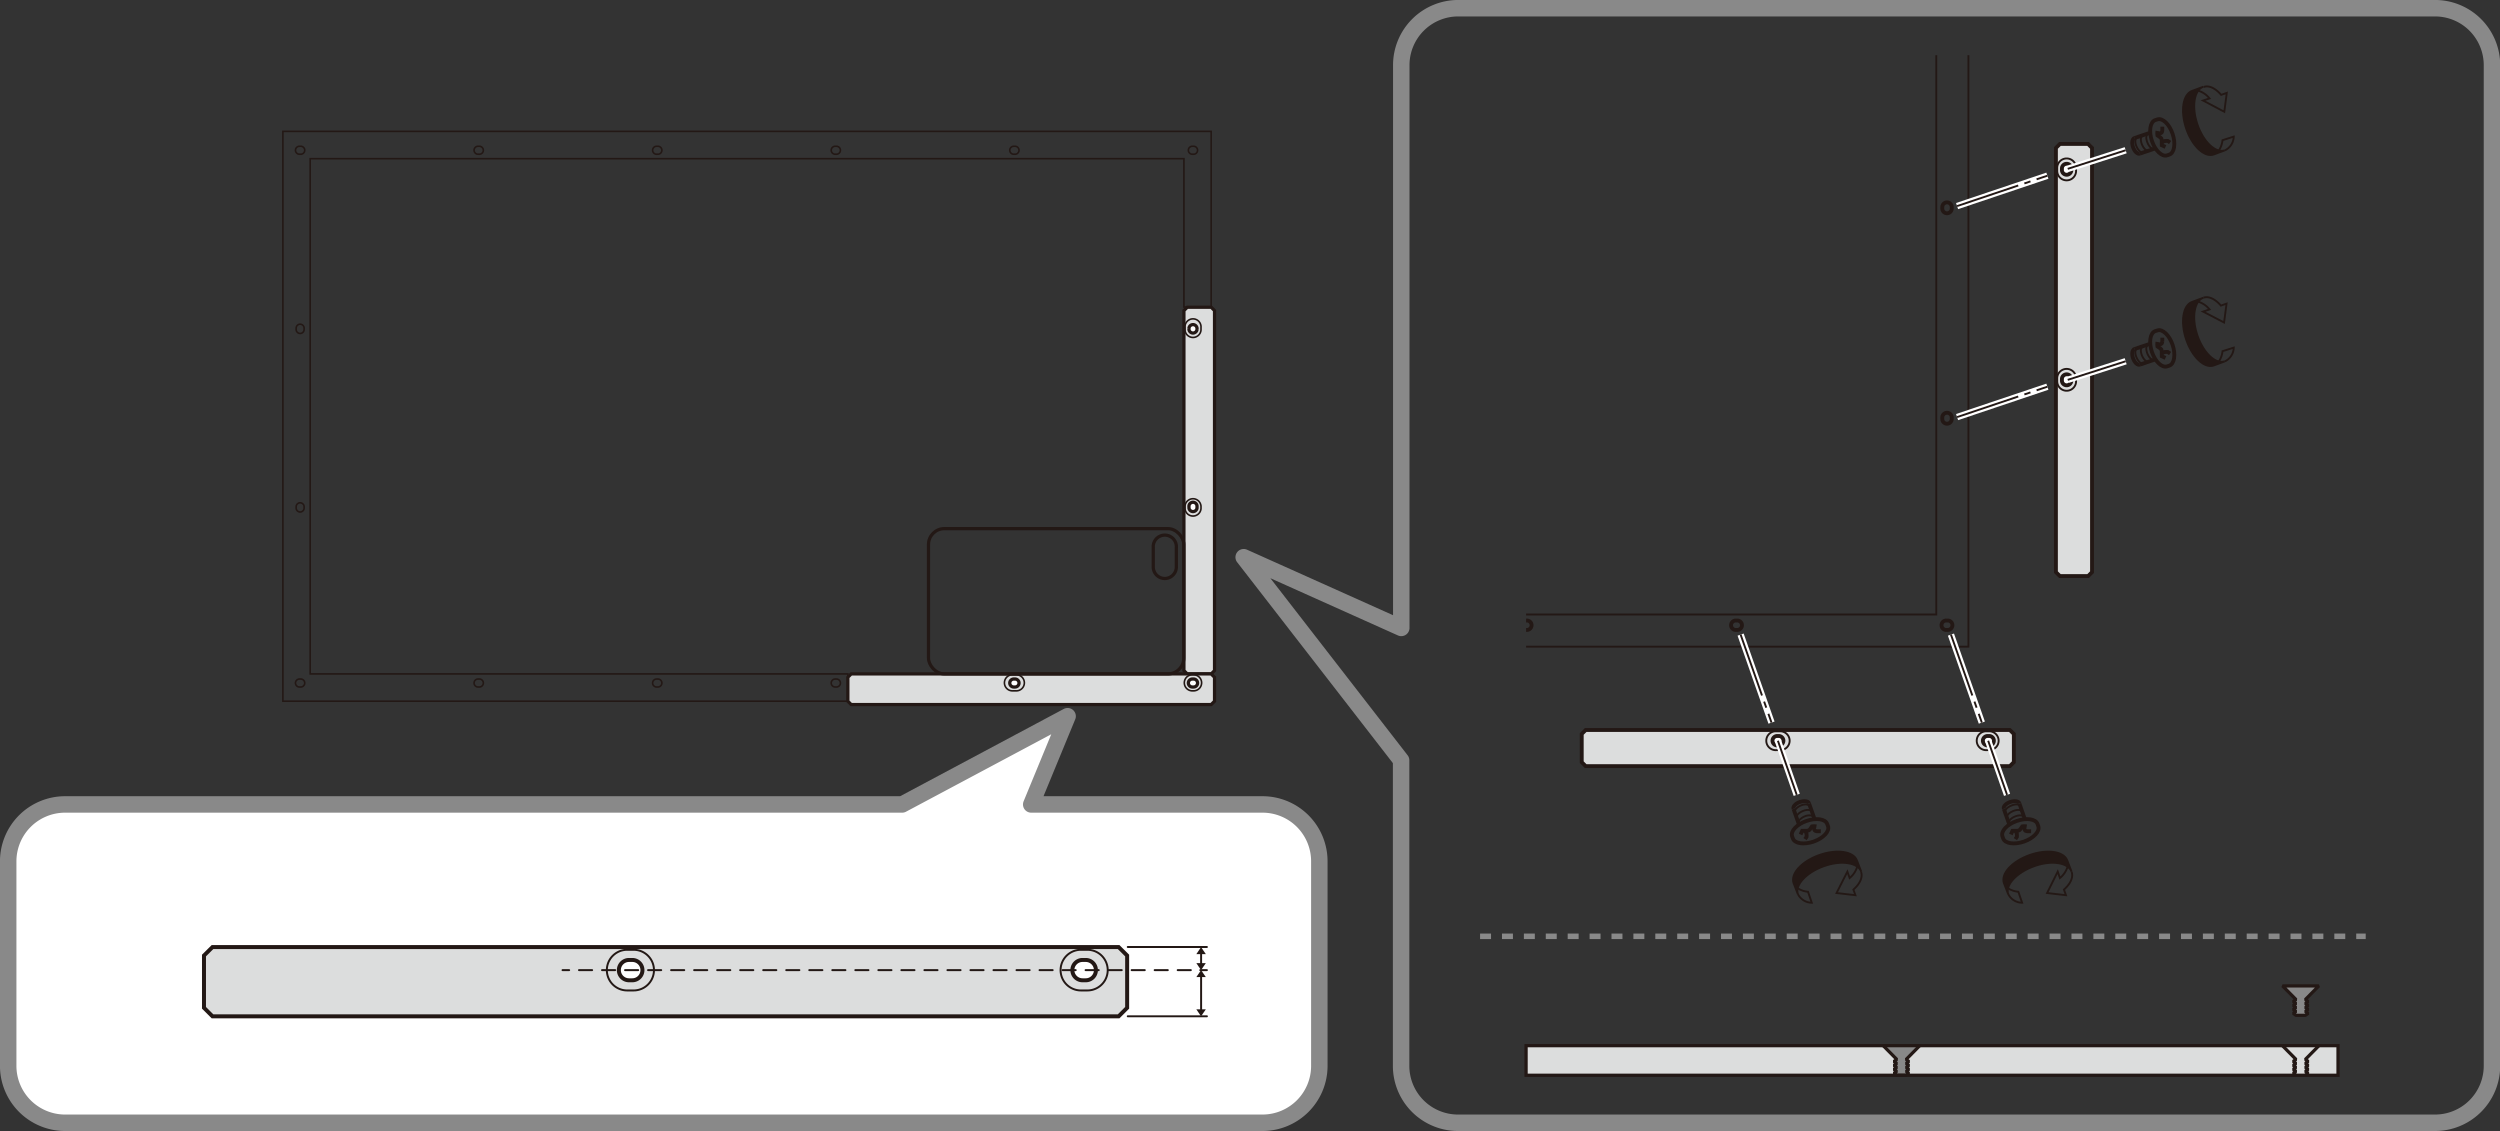<svg id="レイヤー_1" data-name="レイヤー 1" xmlns="http://www.w3.org/2000/svg" xmlns:xlink="http://www.w3.org/1999/xlink" width="157.03mm" height="71.04mm" viewBox="0 0 445.13 201.37"><rect x="0" y="0" width="445.13" height="201.37" fill="#333333" stroke="none"/><defs><style>.cls-1,.cls-10,.cls-11,.cls-14,.cls-15,.cls-16,.cls-17,.cls-19,.cls-20,.cls-3,.cls-6,.cls-7,.cls-8,.cls-9{fill:none;}.cls-2{fill:#dcdddd;}.cls-10,.cls-11,.cls-14,.cls-15,.cls-17,.cls-19,.cls-3,.cls-6,.cls-8,.cls-9{stroke:#231815;}.cls-10,.cls-11,.cls-14,.cls-15,.cls-16,.cls-17,.cls-20,.cls-3,.cls-6{stroke-miterlimit:10;}.cls-19,.cls-3{stroke-width:0.58px;}.cls-4{clip-path:url(#clip-path);}.cls-5{fill:#fff;}.cls-6{stroke-width:0.29px;}.cls-20,.cls-7{stroke:#898989;}.cls-7,.cls-8,.cls-9{stroke-linecap:round;}.cls-7{stroke-linejoin:round;stroke-width:2.93px;}.cls-11,.cls-8,.cls-9{stroke-width:0.35px;}.cls-9{stroke-dasharray:2.34 1.76;}.cls-10{stroke-width:0.71px;}.cls-12{fill:#231815;}.cls-13{clip-path:url(#clip-path-3);}.cls-14,.cls-17{stroke-width:0.34px;}.cls-15{stroke-width:0.69px;}.cls-16{stroke:#fff;stroke-width:1.15px;}.cls-17{stroke-dasharray:11.49 1.15 1.15 1.15;}.cls-18{fill:#898989;}.cls-19{stroke-linejoin:bevel;}.cls-20{stroke-width:0.98px;stroke-dasharray:1.95 1.95;}</style><clipPath id="clip-path"><rect class="cls-1" width="445.13" height="201.37"/></clipPath><clipPath id="clip-path-3"><rect class="cls-1" x="271.72" y="9.82" width="133.86" height="156.89"/></clipPath></defs><title>LEF2-200_cornerfixture4</title><polygon class="cls-2" points="210.8 55.3 210.8 119.39 211.4 119.99 215.66 119.99 216.25 119.39 216.25 55.3 215.66 54.7 211.4 54.7 210.8 55.3"/><polygon class="cls-3" points="210.8 55.3 210.8 119.39 211.4 119.99 215.66 119.99 216.25 119.39 216.25 55.3 215.66 54.7 211.4 54.7 210.8 55.3"/><g class="cls-4"><path class="cls-5" d="M212.46,89.51a.68.68,0,0,1,.67.68v.3a.67.67,0,0,1-.67.67h-.08a.68.68,0,0,1-.68-.67v-.3a.69.69,0,0,1,.68-.68Zm0-31.79a.67.67,0,0,1,.67.67v.31a.67.67,0,0,1-.67.67h-.08a.68.68,0,0,1-.68-.67v-.31a.68.68,0,0,1,.68-.67Z"/><path class="cls-3" d="M213.13,90.23v.22a.72.72,0,0,1-1.43,0v-.22a.72.72,0,1,1,1.43,0Z"/><path class="cls-3" d="M213.13,58.43v.23a.72.72,0,0,1-1.43,0v-.23a.72.72,0,0,1,1.43,0Z"/><path class="cls-6" d="M213.84,90.11v.46a1.43,1.43,0,0,1-2.85,0v-.46a1.43,1.43,0,0,1,2.85,0Z"/><path class="cls-6" d="M213.84,58.32v.45a1.43,1.43,0,0,1-2.85,0v-.45a1.43,1.43,0,1,1,2.85,0Z"/><polygon class="cls-6" points="210.8 23.39 55.23 23.39 50.37 23.39 50.37 28.25 50.37 119.99 50.37 124.85 55.23 124.85 150.96 124.85 150.96 119.99 55.23 119.99 55.23 28.25 210.8 28.25 210.8 54.67 215.65 54.67 215.65 28.25 215.65 23.39 210.8 23.39"/><path class="cls-6" d="M212.52,27.46h-.22a.71.71,0,1,1,0-1.42h.22a.71.71,0,1,1,0,1.42Z"/><path class="cls-6" d="M148.93,122.32h-.22a.71.71,0,0,1,0-1.42h.22a.71.71,0,1,1,0,1.42Z"/><path class="cls-6" d="M117.14,122.32h-.23a.71.71,0,0,1,0-1.42h.23a.71.71,0,0,1,0,1.42Z"/><path class="cls-6" d="M85.35,122.32h-.23a.71.71,0,1,1,0-1.42h.23a.71.71,0,0,1,0,1.42Z"/><path class="cls-6" d="M53.55,122.32h-.23a.71.71,0,0,1,0-1.42h.23a.71.71,0,1,1,0,1.42Z"/><path class="cls-6" d="M54.15,90.23v.22a.71.71,0,1,1-1.42,0v-.22a.71.71,0,1,1,1.42,0Z"/><path class="cls-6" d="M54.15,58.43v.23a.71.71,0,0,1-1.42,0v-.23a.71.71,0,0,1,1.42,0Z"/><path class="cls-6" d="M53.55,27.46h-.23a.71.71,0,0,1,0-1.42h.23a.71.71,0,0,1,0,1.42Z"/><path class="cls-6" d="M180.73,27.46h-.23a.71.71,0,0,1,0-1.42h.23a.71.71,0,1,1,0,1.42Z"/><path class="cls-6" d="M148.93,27.46h-.22a.71.71,0,0,1,0-1.42h.22a.71.71,0,1,1,0,1.42Z"/><path class="cls-6" d="M117.14,27.46h-.23a.71.71,0,1,1,0-1.42h.23a.71.71,0,0,1,0,1.42Z"/><path class="cls-6" d="M85.35,27.46h-.23a.71.71,0,1,1,0-1.42h.23a.71.71,0,0,1,0,1.42Z"/><polygon class="cls-2" points="215.65 119.99 151.56 119.99 150.96 120.59 150.96 124.85 151.56 125.45 215.65 125.45 216.25 124.85 216.25 120.59 215.65 119.99"/><polygon class="cls-3" points="215.65 119.99 151.56 119.99 150.96 120.59 150.96 124.85 151.56 125.45 215.65 125.45 216.25 124.85 216.25 120.59 215.65 119.99"/><path class="cls-5" d="M181.44,121.65a.67.67,0,0,1-.67.67h-.31a.67.67,0,0,1-.67-.67v-.08a.67.67,0,0,1,.67-.67h.31a.67.67,0,0,1,.67.67Zm31.8,0a.68.68,0,0,1-.68.67h-.3a.67.67,0,0,1-.67-.67v-.08a.67.67,0,0,1,.67-.67h.3a.68.68,0,0,1,.68.67Z"/><path class="cls-3" d="M180.73,122.32h-.23a.71.71,0,0,1,0-1.42h.23a.71.71,0,1,1,0,1.42Z"/><path class="cls-3" d="M212.52,122.32h-.22a.71.71,0,1,1,0-1.42h.22a.71.71,0,1,1,0,1.42Z"/><path class="cls-6" d="M180.84,123h-.45a1.43,1.43,0,1,1,0-2.85h.45a1.43,1.43,0,1,1,0,2.85Z"/><path class="cls-6" d="M212.64,123h-.46a1.43,1.43,0,0,1,0-2.85h.46a1.43,1.43,0,0,1,0,2.85Z"/></g><g class="cls-4"><path class="cls-5" d="M224.81,199.91H11.56a10.14,10.14,0,0,1-10.1-10.1V153.33a10.13,10.13,0,0,1,10.1-10.1H160.63l29.46-15.71-6.48,15.71h41.2a10.12,10.12,0,0,1,10.1,10.1v36.48a10.13,10.13,0,0,1-10.1,10.1"/><path class="cls-7" d="M224.81,199.91H11.56a10.14,10.14,0,0,1-10.1-10.1V153.33a10.13,10.13,0,0,1,10.1-10.1H160.63l29.46-15.71-6.48,15.71h41.2a10.12,10.12,0,0,1,10.1,10.1v36.48A10.13,10.13,0,0,1,224.81,199.91Z"/><rect class="cls-3" x="165.32" y="94.12" width="45.46" height="25.87" rx="2.83"/><path class="cls-3" d="M207.4,103h0a2.06,2.06,0,0,1-2.06-2V97.48a2.06,2.06,0,1,1,4.11,0V101A2.06,2.06,0,0,1,207.4,103Z"/><path class="cls-2" d="M199.17,168.61H37.84l-1.52,1.52v9.31L37.84,181H199.17l1.52-1.51v-9.31Zm-84.82,4.22a1.72,1.72,0,0,1-1.71,1.71h-.78a1.72,1.72,0,0,1-1.71-1.71v-.2a1.72,1.72,0,0,1,1.71-1.71h.78a1.72,1.72,0,0,1,1.71,1.71Zm79.07,1.71h-.78a1.71,1.71,0,0,1-1.7-1.71v-.2a1.71,1.71,0,0,1,1.7-1.71h.78a1.72,1.72,0,0,1,1.71,1.71v.2a1.72,1.72,0,0,1-1.71,1.71"/><line class="cls-8" x1="200.8" y1="168.61" x2="214.89" y2="168.61"/><line class="cls-8" x1="100.16" y1="172.73" x2="101.34" y2="172.73"/><line class="cls-9" x1="103.09" y1="172.73" x2="212.83" y2="172.73"/><line class="cls-8" x1="213.71" y1="172.73" x2="214.89" y2="172.73"/><line class="cls-8" x1="200.8" y1="180.95" x2="214.89" y2="180.95"/><path class="cls-10" d="M112.54,174.54H112a1.81,1.81,0,1,1,0-3.62h.58a1.81,1.81,0,0,1,0,3.62Z"/><path class="cls-10" d="M193.32,174.54h-.57a1.81,1.81,0,0,1,0-3.62h.57a1.81,1.81,0,0,1,0,3.62Z"/><path class="cls-11" d="M112.82,176.35h-1.15a3.62,3.62,0,0,1,0-7.24h1.15a3.62,3.62,0,1,1,0,7.24Z"/><path class="cls-11" d="M193.61,176.35h-1.15a3.62,3.62,0,0,1,0-7.24h1.15a3.62,3.62,0,0,1,0,7.24Z"/><polygon class="cls-10" points="199.17 168.62 37.84 168.62 36.32 170.13 36.32 179.44 37.84 180.96 199.17 180.96 200.69 179.44 200.69 170.13 199.17 168.62"/><polygon class="cls-12" points="214.7 169.88 213.01 169.88 213.85 168.64 214.7 169.88"/><polygon class="cls-12" points="214.7 171.48 213.01 171.48 213.85 172.73 214.7 171.48"/><line class="cls-11" x1="213.86" y1="169.43" x2="213.86" y2="171.83"/><polygon class="cls-12" points="214.7 173.97 213.01 173.97 213.85 172.73 214.7 173.97"/><polygon class="cls-12" points="214.7 179.71 213.01 179.71 213.85 180.95 214.7 179.71"/><line class="cls-11" x1="213.86" y1="173.51" x2="213.86" y2="180.06"/></g><g class="cls-13"><path class="cls-14" d="M344.76-4.43H155.7V115.14H350.48V-4.43ZM161.42,1.29H344.76V109.41H161.42Z"/><path class="cls-15" d="M346.79.37h-.26a.85.85,0,0,1-.84-.84.85.85,0,0,1,.84-.84h.26a.84.84,0,0,1,.84.84A.84.84,0,0,1,346.79.37Z"/><path class="cls-15" d="M271.86,112.16h-.27a.84.84,0,0,1,0-1.68h.27a.84.84,0,0,1,0,1.68Z"/><path class="cls-15" d="M234.39,112.16h-.27a.84.84,0,0,1,0-1.68h.27a.84.84,0,1,1,0,1.68Z"/><path class="cls-15" d="M196.92,112.16h-.27a.84.84,0,0,1,0-1.68h.27a.84.84,0,1,1,0,1.68Z"/><path class="cls-15" d="M159.45,112.16h-.27a.84.84,0,0,1,0-1.68h.27a.84.84,0,1,1,0,1.68Z"/><path class="cls-15" d="M160.16,74.33v.27a.84.84,0,0,1-1.68,0v-.27a.84.84,0,0,1,1.68,0Z"/><path class="cls-15" d="M160.16,36.87v.26a.84.84,0,1,1-1.68,0v-.26a.84.84,0,0,1,1.68,0Z"/><path class="cls-15" d="M159.45.37h-.27a.85.85,0,0,1-.84-.84.85.85,0,0,1,.84-.84h.27a.85.85,0,0,1,.84.84A.85.85,0,0,1,159.45.37Z"/><path class="cls-15" d="M309.32.37h-.26a.85.85,0,0,1-.84-.84.85.85,0,0,1,.84-.84h.26a.84.84,0,0,1,.84.84A.84.84,0,0,1,309.32.37Z"/><path class="cls-15" d="M271.86.37h-.27a.85.85,0,0,1-.84-.84.85.85,0,0,1,.84-.84h.27a.84.84,0,0,1,.83.84A.84.84,0,0,1,271.86.37Z"/><path class="cls-15" d="M234.39.37h-.27a.85.85,0,0,1-.84-.84.85.85,0,0,1,.84-.84h.27a.85.85,0,0,1,.84.84A.85.85,0,0,1,234.39.37Z"/><path class="cls-15" d="M196.92.37h-.27a.85.85,0,0,1-.84-.84.85.85,0,0,1,.84-.84h.27a.85.85,0,0,1,.84.84A.85.85,0,0,1,196.92.37Z"/><path class="cls-15" d="M384.13,21.26h0c.91-.31,2.13.84,2.71,2.58s.31,3.39-.6,3.69l-.38.13c-.92.31-2.13-.85-2.71-2.58s-.32-3.39.6-3.7Z"/><path class="cls-15" d="M381,27.35c-.41.14-.95-.38-1.21-1.15s-.14-1.5.27-1.63"/><line class="cls-15" x1="380.06" y1="24.57" x2="382.85" y2="23.63"/><line class="cls-15" x1="381" y1="27.35" x2="383.77" y2="26.42"/><path class="cls-14" d="M381.67,27.16c-.36.16-.92-.32-1.25-1.06s-.28-1.48.09-1.64"/><path class="cls-14" d="M382.65,26.83c-.37.16-.93-.31-1.25-1.06s-.28-1.48.09-1.64"/><path class="cls-14" d="M383.62,26.51c-.37.16-.93-.32-1.25-1.07s-.28-1.48.09-1.64"/><path class="cls-15" d="M385,22.55l0,.71a1.1,1.1,0,0,1-.1.31.44.44,0,0,1-.19.13l-.55.18"/><path class="cls-15" d="M384.14,23.32a2.33,2.33,0,0,0,0,.79l.51.35.17.18.09.28,0,.21v.73l.66.3"/><path class="cls-15" d="M386.39,25.37,386,25.1a1.38,1.38,0,0,0-.4,0l-.13,0-.47.16"/><path class="cls-15" d="M384.13,58.83h0c.91-.31,2.13.85,2.71,2.58s.31,3.39-.6,3.7l-.38.12c-.92.31-2.13-.85-2.71-2.58s-.32-3.39.6-3.7Z"/><path class="cls-15" d="M381,64.92c-.41.14-.95-.38-1.21-1.14s-.14-1.51.27-1.64"/><line class="cls-15" x1="380.06" y1="62.14" x2="382.85" y2="61.2"/><line class="cls-15" x1="381" y1="64.92" x2="383.77" y2="63.99"/><path class="cls-14" d="M381.67,64.73c-.36.16-.92-.31-1.25-1.06s-.28-1.48.09-1.64"/><path class="cls-14" d="M382.65,64.41c-.37.16-.93-.32-1.25-1.07s-.28-1.48.09-1.64"/><path class="cls-14" d="M383.62,64.08c-.37.16-.93-.32-1.25-1.06s-.28-1.49.09-1.64"/><path class="cls-15" d="M385,60.12l0,.71a1.1,1.1,0,0,1-.1.31.44.44,0,0,1-.19.13l-.55.18"/><path class="cls-15" d="M384.14,60.89a2.39,2.39,0,0,0,0,.8l.51.34.17.18.09.29,0,.21v.72l.66.3"/><path class="cls-15" d="M386.39,62.94l-.41-.27a1.38,1.38,0,0,0-.4,0l-.13,0-.47.16"/><path class="cls-15" d="M362.92,147.1h0c.32.91-.82,2.14-2.54,2.74s-3.39.36-3.71-.55l-.13-.38c-.32-.91.82-2.14,2.55-2.74s3.38-.36,3.7.55Z"/><path class="cls-15" d="M356.79,144c-.14-.4.36-.95,1.13-1.21s1.5-.16,1.64.24"/><line class="cls-15" x1="359.56" y1="143.07" x2="360.53" y2="145.85"/><line class="cls-15" x1="356.79" y1="144.04" x2="357.76" y2="146.81"/><path class="cls-14" d="M357,144.72c-.17-.37.3-.93,1.05-1.26s1.47-.3,1.64.06"/><path class="cls-14" d="M357.33,145.69c-.17-.37.3-.93,1.05-1.26s1.47-.3,1.64.06"/><path class="cls-14" d="M357.67,146.66c-.17-.37.3-.93,1.05-1.26s1.47-.3,1.64.06"/><path class="cls-15" d="M361.64,148h-.71a1.1,1.1,0,0,1-.31-.1.44.44,0,0,1-.13-.19l-.19-.54"/><path class="cls-15" d="M360.86,147.14a2.33,2.33,0,0,0-.79,0l-.34.51-.18.17-.28.1-.21,0-.73,0-.29.66"/><path class="cls-15" d="M358.84,149.41l.27-.41a1.73,1.73,0,0,0,0-.4l0-.13-.17-.47"/><path class="cls-15" d="M325.48,147.1h0c.32.91-.82,2.14-2.55,2.74s-3.39.36-3.7-.55l-.14-.38c-.32-.91.82-2.14,2.55-2.74s3.39-.36,3.7.55Z"/><path class="cls-15" d="M319.34,144c-.14-.4.37-.95,1.13-1.21s1.5-.16,1.64.24"/><line class="cls-15" x1="322.11" y1="143.07" x2="323.09" y2="145.85"/><line class="cls-15" x1="319.34" y1="144.04" x2="320.31" y2="146.81"/><path class="cls-14" d="M319.54,144.72c-.16-.37.31-.93,1-1.26s1.48-.3,1.64.06"/><path class="cls-14" d="M319.88,145.69c-.16-.37.31-.93,1.05-1.26s1.47-.3,1.64.06"/><path class="cls-14" d="M320.22,146.66c-.17-.37.3-.93,1-1.26s1.47-.3,1.64.06"/><path class="cls-15" d="M324.2,148h-.71a1.1,1.1,0,0,1-.31-.1.42.42,0,0,1-.14-.19l-.19-.54"/><path class="cls-15" d="M323.42,147.14a2.39,2.39,0,0,0-.8,0l-.34.51-.18.17-.28.1-.21,0-.72,0-.29.66"/><path class="cls-15" d="M321.39,149.41l.27-.41a1.73,1.73,0,0,0,0-.4l0-.13-.17-.47"/><path class="cls-15" d="M309.32,112.16h-.26a.84.84,0,0,1,0-1.68h.26a.84.84,0,0,1,0,1.68Z"/><path class="cls-15" d="M346.79,112.16h-.26a.84.84,0,0,1,0-1.68h.26a.84.84,0,0,1,0,1.68Z"/><path class="cls-15" d="M347.51,74.33v.27a.84.84,0,0,1-1.68,0v-.27a.84.84,0,0,1,1.68,0Z"/><path class="cls-15" d="M347.51,36.87v.26a.84.84,0,1,1-1.68,0v-.26a.84.84,0,1,1,1.68,0Z"/><polygon class="cls-2" points="357.86 129.98 282.33 129.98 281.63 130.68 281.63 135.7 282.33 136.41 357.86 136.41 358.57 135.7 358.57 130.68 357.86 129.98"/><polygon class="cls-15" points="357.86 129.98 282.33 129.98 281.63 130.68 281.63 135.7 282.33 136.41 357.86 136.41 358.57 135.7 358.57 130.68 357.86 129.98"/><path class="cls-5" d="M317.54,131.93a.79.79,0,0,1-.79.79h-.36a.79.79,0,0,1-.79-.79v-.09a.79.79,0,0,1,.79-.8h.36a.79.79,0,0,1,.79.8Zm37.47,0a.79.79,0,0,1-.79.79h-.36a.79.79,0,0,1-.79-.79v-.09a.79.79,0,0,1,.79-.8h.36a.8.8,0,0,1,.79.8Z"/><path class="cls-15" d="M316.7,132.72h-.26a.84.84,0,0,1,0-1.68h.26a.84.84,0,0,1,0,1.68Z"/><path class="cls-15" d="M354.17,132.72h-.27a.84.84,0,0,1,0-1.68h.27a.84.84,0,1,1,0,1.68Z"/><path class="cls-14" d="M316.84,133.56h-.54a1.68,1.68,0,1,1,0-3.35h.54a1.68,1.68,0,1,1,0,3.35Z"/><path class="cls-14" d="M354.31,133.56h-.54a1.68,1.68,0,1,1,0-3.35h.54a1.68,1.68,0,0,1,0,3.35Z"/><polygon class="cls-2" points="366.06 26.34 366.06 101.87 366.77 102.57 371.79 102.57 372.49 101.87 372.49 26.34 371.79 25.63 366.77 25.63 366.06 26.34"/><polygon class="cls-15" points="366.06 26.34 366.06 101.87 366.77 102.57 371.79 102.57 372.49 101.87 372.49 26.34 371.79 25.63 366.77 25.63 366.06 26.34"/><path class="cls-5" d="M368,66.65a.8.8,0,0,1,.79.8v.36a.8.8,0,0,1-.79.79h-.1a.8.8,0,0,1-.79-.79v-.36a.8.8,0,0,1,.79-.8Zm0-37.46a.79.79,0,0,1,.79.79v.36a.8.8,0,0,1-.79.79h-.1a.8.8,0,0,1-.79-.79V30a.79.79,0,0,1,.79-.79Z"/><path class="cls-15" d="M368.81,67.49v.27a.84.84,0,1,1-1.68,0v-.27a.84.84,0,0,1,1.68,0Z"/><path class="cls-15" d="M368.81,30v.27a.84.84,0,0,1-1.68,0V30a.84.84,0,0,1,1.68,0Z"/><path class="cls-14" d="M369.65,67.36v.53a1.68,1.68,0,1,1-3.36,0v-.53a1.68,1.68,0,1,1,3.36,0Z"/><path class="cls-14" d="M369.65,29.89v.54a1.68,1.68,0,0,1-3.36,0v-.54a1.68,1.68,0,0,1,3.36,0Z"/><line class="cls-16" x1="368.16" y1="30.06" x2="378.48" y2="26.75"/><line class="cls-16" x1="348.46" y1="36.69" x2="364.54" y2="31.28"/><path class="cls-14" d="M396.15,26.77a2.79,2.79,0,0,0,1.57-2.45l-2,.64a4,4,0,0,1-.64,1.82"/><path class="cls-14" d="M391.34,16.13a4.09,4.09,0,0,1,2.07,1.39l-1.15.38,3.78,2,.44-3.36-1,.35c-1-1.16-2.14-1.74-3.1-1.41"/><path class="cls-12" d="M392.34,15.43l-2,.74c-1.66.56-2.15,3.55-1.1,6.68s3.25,5.22,4.9,4.66l2-.74c-1.66.55-3.85-1.53-4.9-4.67s-.57-6.12,1.09-6.67"/><path class="cls-14" d="M392.34,15.43l-2,.74c-1.66.56-2.15,3.55-1.1,6.68s3.25,5.22,4.9,4.66l2-.74c-1.66.55-3.85-1.53-4.9-4.67s-.57-6.12,1.09-6.67"/><line class="cls-14" x1="368.16" y1="30.06" x2="378.48" y2="26.75"/><line class="cls-17" x1="348.46" y1="36.69" x2="364.54" y2="31.28"/><line class="cls-16" x1="368.16" y1="67.63" x2="378.48" y2="64.32"/><line class="cls-16" x1="348.46" y1="74.26" x2="364.54" y2="68.85"/><path class="cls-14" d="M396.15,64.34a2.79,2.79,0,0,0,1.57-2.45l-2,.64a3.93,3.93,0,0,1-.64,1.82"/><path class="cls-14" d="M391.34,53.7a4.09,4.09,0,0,1,2.07,1.39l-1.15.39L396,57.42l.44-3.36-1,.35c-1-1.15-2.14-1.73-3.1-1.41"/><path class="cls-12" d="M392.34,53l-2,.74c-1.66.56-2.15,3.55-1.1,6.68s3.25,5.22,4.9,4.66l2-.74c-1.66.56-3.85-1.53-4.9-4.66s-.57-6.13,1.09-6.68"/><path class="cls-14" d="M392.34,53l-2,.74c-1.66.56-2.15,3.55-1.1,6.68s3.25,5.22,4.9,4.66l2-.74c-1.66.56-3.85-1.53-4.9-4.66s-.57-6.13,1.09-6.68"/><line class="cls-14" x1="368.16" y1="67.63" x2="378.48" y2="64.32"/><line class="cls-17" x1="348.46" y1="74.26" x2="364.54" y2="68.85"/><line class="cls-16" x1="354" y1="131.89" x2="357.36" y2="141.52"/><line class="cls-16" x1="347.37" y1="112.99" x2="352.87" y2="128.66"/><path class="cls-14" d="M357.57,159.19a2.79,2.79,0,0,0,2.47,1.54l-.67-1.95a4.17,4.17,0,0,1-1.83-.62"/><path class="cls-14" d="M368.15,154.25a4.1,4.1,0,0,1-1.37,2.08l-.4-1.14L364.49,159l3.36.39-.36-1c1.14-1,1.71-2.17,1.37-3.13"/><path class="cls-12" d="M368.86,155.23l-.77-2c-.58-1.65-3.57-2.1-6.69-1s-5.18,3.32-4.6,5l.77,2c-.58-1.65,1.48-3.87,4.6-5s6.11-.65,6.69,1"/><path class="cls-14" d="M368.86,155.23l-.77-2c-.58-1.65-3.57-2.1-6.69-1s-5.18,3.32-4.6,5l.77,2c-.58-1.65,1.48-3.87,4.6-5s6.11-.65,6.69,1"/><line class="cls-14" x1="354" y1="131.89" x2="357.36" y2="141.52"/><line class="cls-17" x1="347.37" y1="112.99" x2="352.87" y2="128.66"/><line class="cls-16" x1="316.56" y1="131.89" x2="319.91" y2="141.52"/><line class="cls-16" x1="309.92" y1="112.99" x2="315.42" y2="128.66"/><path class="cls-14" d="M320.12,159.19a2.79,2.79,0,0,0,2.47,1.54l-.67-1.95a4.08,4.08,0,0,1-1.82-.62"/><path class="cls-14" d="M330.7,154.25a4.1,4.1,0,0,1-1.37,2.08l-.4-1.14L327,159l3.36.39-.36-1c1.14-1,1.71-2.17,1.37-3.13"/><path class="cls-12" d="M331.41,155.23l-.77-2c-.58-1.65-3.57-2.1-6.69-1s-5.18,3.32-4.6,5l.77,2c-.58-1.65,1.48-3.87,4.6-5s6.11-.65,6.69,1"/><path class="cls-14" d="M331.41,155.23l-.77-2c-.58-1.65-3.57-2.1-6.69-1s-5.18,3.32-4.6,5l.77,2c-.58-1.65,1.48-3.87,4.6-5s6.11-.65,6.69,1"/><line class="cls-14" x1="316.56" y1="131.89" x2="319.91" y2="141.52"/><line class="cls-17" x1="309.92" y1="112.99" x2="315.42" y2="128.66"/></g><g class="cls-4"><rect class="cls-2" x="271.72" y="186.18" width="144.57" height="5.27"/><polyline class="cls-18" points="341.79 186.2 339.39 188.63 339.89 188.99 339.39 189.34 339.89 189.69 339.39 190.04 339.89 190.39 339.39 190.74 339.89 191.1 339.39 191.45 337.73 191.45 337.22 191.1 337.73 190.74 337.22 190.39 337.73 190.04 337.22 189.69 337.73 189.34 337.22 188.99 337.73 188.63 335.33 186.2"/><polyline class="cls-19" points="341.79 186.2 339.39 188.63 339.89 188.99 339.39 189.34 339.89 189.69 339.39 190.04 339.89 190.39 339.39 190.74 339.89 191.1 339.39 191.45 337.73 191.45 337.22 191.1 337.73 190.74 337.22 190.39 337.73 190.04 337.22 189.69 337.73 189.34 337.22 188.99 337.73 188.63 335.33 186.2"/><polygon class="cls-18" points="410.47 180.78 410.98 180.43 410.47 180.08 410.98 179.73 410.47 179.38 410.98 179.03 410.47 178.67 410.98 178.32 410.47 177.97 412.87 175.54 406.41 175.54 408.81 177.97 408.31 178.32 408.81 178.67 408.31 179.03 408.81 179.38 408.31 179.73 408.81 180.08 408.31 180.43 408.81 180.78 410.47 180.78"/><polygon class="cls-19" points="410.47 180.78 410.98 180.43 410.47 180.08 410.98 179.73 410.47 179.38 410.98 179.03 410.47 178.67 410.98 178.32 410.47 177.97 412.87 175.54 406.41 175.54 408.81 177.97 408.31 178.32 408.81 178.67 408.31 179.03 408.81 179.38 408.31 179.73 408.81 180.08 408.31 180.43 408.81 180.78 410.47 180.78"/><polyline class="cls-19" points="408.81 191.45 408.31 191.09 408.81 190.74 408.31 190.39 408.81 190.04 408.31 189.69 408.81 189.34 408.31 188.98 408.81 188.63 406.41 186.2"/><polyline class="cls-19" points="410.47 191.45 410.98 191.09 410.47 190.74 410.98 190.39 410.47 190.04 410.98 189.69 410.47 189.34 410.98 188.98 410.47 188.63 412.87 186.2"/><rect class="cls-3" x="271.72" y="186.18" width="144.57" height="5.27"/><line class="cls-20" x1="263.53" y1="166.71" x2="421.22" y2="166.71"/><path class="cls-7" d="M433.57,199.91h-174a10.14,10.14,0,0,1-10.1-10.1V135.37L221.44,99.21,249.5,111.8V11.56a10.14,10.14,0,0,1,10.1-10.1h174a10.14,10.14,0,0,1,10.1,10.1V189.81A10.14,10.14,0,0,1,433.57,199.91Z"/></g></svg>